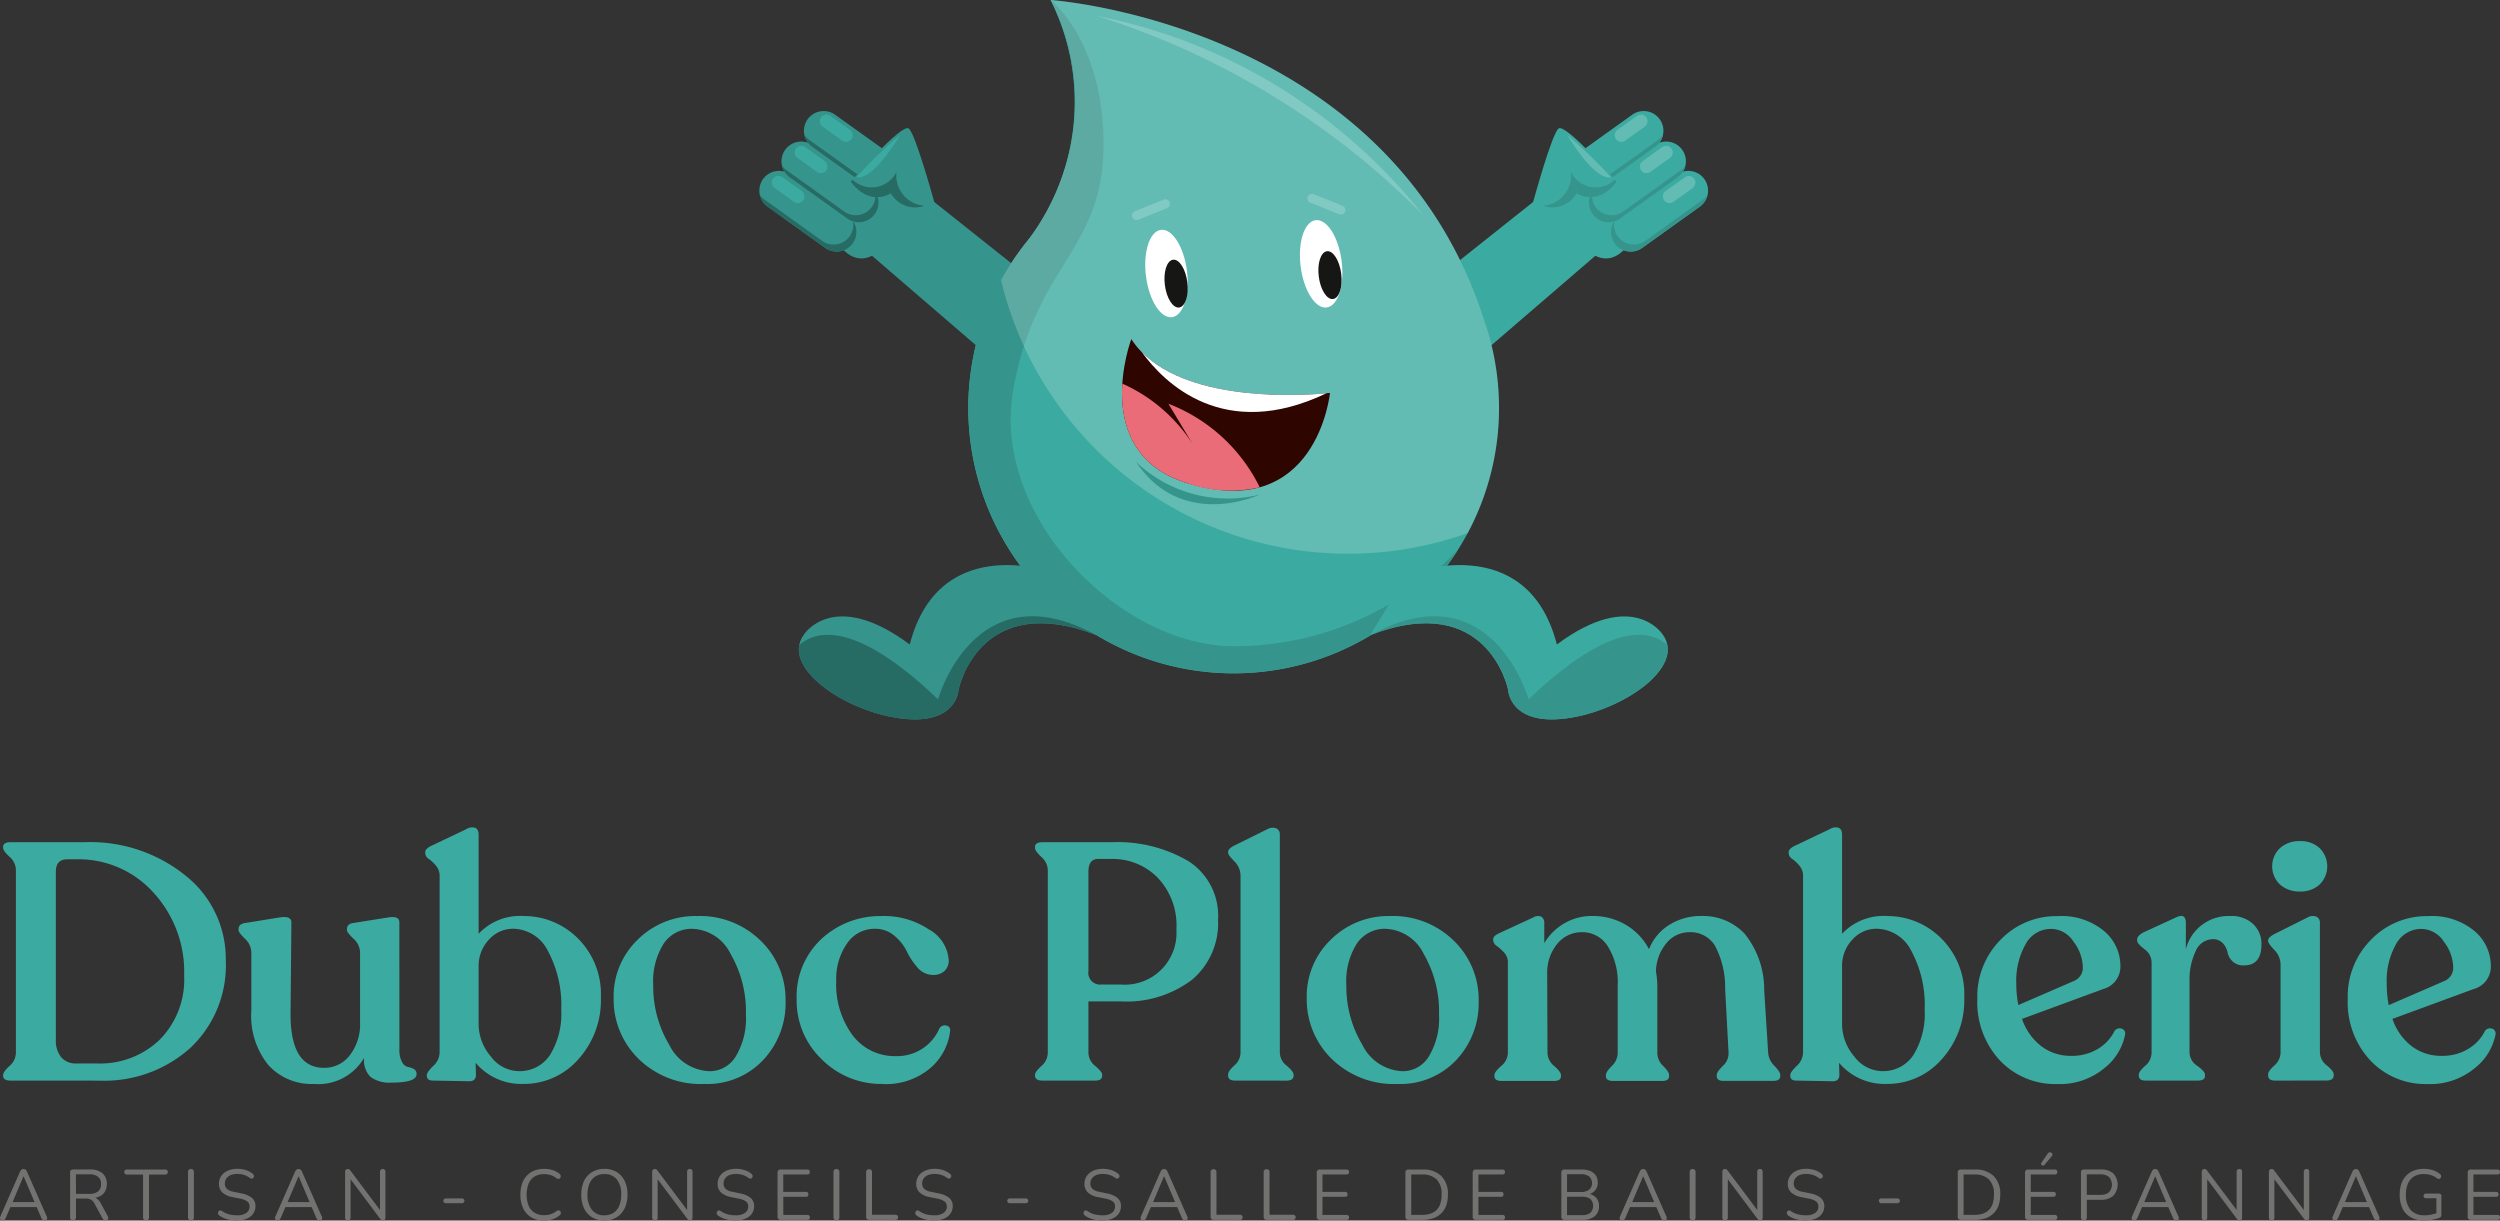 <svg id="Groupe_432" data-name="Groupe 432" xmlns="http://www.w3.org/2000/svg" xmlns:xlink="http://www.w3.org/1999/xlink" width="205.305" height="100.231" viewBox="0 0 205.305 100.231">
  <rect x="0" y="0" width="205.305" height="100.231" fill="#333333" stroke="none"/>
  <defs>
    <clipPath id="clip-path">
      <rect id="Rectangle_135" data-name="Rectangle 135" width="205.305" height="100.231" fill="none"/>
    </clipPath>
    <clipPath id="clip-path-3">
      <rect id="Rectangle_125" data-name="Rectangle 125" width="26.805" height="16.33" fill="none"/>
    </clipPath>
    <clipPath id="clip-path-4">
      <rect id="Rectangle_126" data-name="Rectangle 126" width="3.584" height="3.489" fill="none"/>
    </clipPath>
    <clipPath id="clip-path-5">
      <rect id="Rectangle_127" data-name="Rectangle 127" width="2.68" height="2.229" fill="none"/>
    </clipPath>
    <clipPath id="clip-path-8">
      <rect id="Rectangle_130" data-name="Rectangle 130" width="36.677" height="31.979" fill="none"/>
    </clipPath>
    <clipPath id="clip-path-9">
      <rect id="Rectangle_131" data-name="Rectangle 131" width="40.893" height="33.028" fill="none"/>
    </clipPath>
    <clipPath id="clip-path-10">
      <rect id="Rectangle_132" data-name="Rectangle 132" width="3.113" height="1.706" fill="none"/>
    </clipPath>
  </defs>
  <g id="Groupe_431" data-name="Groupe 431" clip-path="url(#clip-path)">
    <g id="Groupe_430" data-name="Groupe 430">
      <g id="Groupe_429" data-name="Groupe 429" clip-path="url(#clip-path)">
        <path id="Tracé_164" data-name="Tracé 164" d="M1.367,223.39q-.607,0-.607-.386v-.083q0-.248.524-.731a1.452,1.452,0,0,0,.524-1.089v-15a1.454,1.454,0,0,0-.524-1.089q-.524-.482-.524-.731V204.2q0-.386.607-.386H7.434a12.45,12.45,0,0,1,8.342,2.771,8.724,8.724,0,0,1,3.268,6.936,9.311,9.311,0,0,1-2.909,7.184,10.56,10.56,0,0,1-7.46,2.689Zm5.377-1.407H8.482a7.041,7.041,0,0,0,5.143-1.958,7.035,7.035,0,0,0,2-5.267,9.61,9.61,0,0,0-2.537-6.825A8.258,8.258,0,0,0,6.8,205.217H6.027q-.938,0-.938,1.02v13.788a2.146,2.146,0,0,0,.441,1.448,1.519,1.519,0,0,0,1.213.51" transform="translate(-0.502 -134.65)" fill="#3baba1"/>
        <path id="Tracé_165" data-name="Tracé 165" d="M70.939,232.771a2.084,2.084,0,0,0,.221,1.076.747.747,0,0,0,.483.4,1.43,1.43,0,0,1,.483.165.45.45,0,0,1,.221.428q0,.689-2.068.689a2.6,2.6,0,0,1-1.71-.469,1.9,1.9,0,0,1-.524-1.572,4.357,4.357,0,0,1-4.137,2.151,4.792,4.792,0,0,1-3.723-1.544,6.414,6.414,0,0,1-1.406-4.468v-4.77a1.566,1.566,0,0,0-.524-1.145q-.524-.51-.524-.7v-.083q0-.413.5-.5l2.9-.468q.938-.138.938.413L62,229.931q0,4.385,2.758,4.385a2.612,2.612,0,0,0,2.11-1.034,4.128,4.128,0,0,0,.841-2.689v-5.736a1.548,1.548,0,0,0-.538-1.145q-.538-.51-.538-.7v-.083q0-.413.469-.5l2.951-.468q.883-.138.883.413Z" transform="translate(-38.14 -146.623)" fill="#3baba1"/>
        <path id="Tracé_166" data-name="Tracé 166" d="M110.939,207.508a6.25,6.25,0,0,1,4.509,1.834,6.442,6.442,0,0,1,1.889,4.84,7.221,7.221,0,0,1-1.862,5.1,5.916,5.916,0,0,1-4.509,2.013,4.906,4.906,0,0,1-3.916-1.737l.027.993q0,.524-.552.524l-2.978-.055q-.5,0-.5-.386v-.083q0-.22.524-.731a1.537,1.537,0,0,0,.524-1.117V204.226a1.265,1.265,0,0,0-.29-.841,3.406,3.406,0,0,0-.593-.565.6.6,0,0,1-.3-.469v-.083q0-.3.552-.551l2.84-1.352a.845.845,0,0,1,.717-.1c.184.082.276.271.276.565v8.135a4.664,4.664,0,0,1,3.64-1.462m-.358,12.741a2.969,2.969,0,0,0,2.579-1.324,6.444,6.444,0,0,0,.924-3.723,9.355,9.355,0,0,0-1.089-4.812,3.246,3.246,0,0,0-2.854-1.834,2.65,2.65,0,0,0-2,.9,3.117,3.117,0,0,0-.841,2.22v4.66a4.112,4.112,0,0,0,1.006,2.716,2.933,2.933,0,0,0,2.275,1.2" transform="translate(-67.992 -132.281)" fill="#3baba1"/>
        <path id="Tracé_167" data-name="Tracé 167" d="M155.979,235.478a7.288,7.288,0,0,1-5.433-2.068,6.814,6.814,0,0,1-2.041-4.964,6.455,6.455,0,0,1,1.985-4.826,6.7,6.7,0,0,1,4.854-1.93,7.12,7.12,0,0,1,5.24,2.027,6.712,6.712,0,0,1,2.041,4.95,6.8,6.8,0,0,1-1.848,4.854,6.3,6.3,0,0,1-4.8,1.958m.414-1.048a2.5,2.5,0,0,0,2.151-1.227,6.039,6.039,0,0,0,.827-3.406,9.448,9.448,0,0,0-1.255-4.992,3.642,3.642,0,0,0-3.13-2.068,2.76,2.76,0,0,0-2.358,1.2,5.792,5.792,0,0,0-.869,3.433,9.285,9.285,0,0,0,1.31,4.881,3.834,3.834,0,0,0,3.323,2.179" transform="translate(-98.112 -146.462)" fill="#3baba1"/>
        <path id="Tracé_168" data-name="Tracé 168" d="M199.883,235.476a6.893,6.893,0,0,1-5.033-2.027,6.657,6.657,0,0,1-2.054-4.922,6.429,6.429,0,0,1,2.013-4.936,7.078,7.078,0,0,1,4.936-1.9,6.618,6.618,0,0,1,3.9,1.089,3.133,3.133,0,0,1,1.641,2.551,1.177,1.177,0,0,1-.345.868,1.366,1.366,0,0,1-1.062.317,1.637,1.637,0,0,1-1.186-.634,5.845,5.845,0,0,1-.855-1.3,3.916,3.916,0,0,0-1.006-1.268,2.4,2.4,0,0,0-1.613-.579,2.711,2.711,0,0,0-2.289,1.213,5.023,5.023,0,0,0-.882,3.034,7.026,7.026,0,0,0,1.351,4.509,4.326,4.326,0,0,0,3.557,1.7,3.772,3.772,0,0,0,3.558-2.261.511.511,0,0,1,.579-.248q.358.083.3.5a4.722,4.722,0,0,1-1.669,3.034,5.626,5.626,0,0,1-3.847,1.268" transform="translate(-127.373 -146.461)" fill="#3baba1"/>
        <path id="Tracé_169" data-name="Tracé 169" d="M251.1,223.39q-.608,0-.607-.414v-.083q0-.22.524-.7a1.453,1.453,0,0,0,.524-1.089v-15a1.471,1.471,0,0,0-.524-1.076q-.524-.5-.524-.717v-.11q0-.386.607-.386h5.708a11.465,11.465,0,0,1,6.287,1.558,5.315,5.315,0,0,1,2.427,4.812,6.059,6.059,0,0,1-2.137,4.923,8.89,8.89,0,0,1-5.861,1.778h-2.647v4.22a1.411,1.411,0,0,0,.566,1.089q.564.483.565.7v.083q0,.414-.579.414Zm4.853-7.887h1.572a4.251,4.251,0,0,0,4.578-4.523,5.693,5.693,0,0,0-1.558-4.274,5.169,5.169,0,0,0-3.736-1.517h-1.131q-.8,0-.8,1.048V214.4a.963.963,0,0,0,1.075,1.1" transform="translate(-165.494 -134.65)" fill="#3baba1"/>
        <path id="Tracé_170" data-name="Tracé 170" d="M297.8,221.086q-.579,0-.579-.414v-.083q0-.275.51-.745a1.4,1.4,0,0,0,.51-1.048V204.264a1.658,1.658,0,0,0-.51-1.186q-.511-.524-.51-.69v-.083q0-.248.469-.5l2.785-1.379a.831.831,0,0,1,.731-.041.517.517,0,0,1,.262.483V218.8a1.388,1.388,0,0,0,.565,1.062q.564.483.565.731v.083q0,.414-.607.414Z" transform="translate(-196.366 -132.346)" fill="#3baba1"/>
        <path id="Tracé_171" data-name="Tracé 171" d="M323.715,235.478a7.288,7.288,0,0,1-5.433-2.068,6.814,6.814,0,0,1-2.041-4.964,6.455,6.455,0,0,1,1.985-4.826,6.7,6.7,0,0,1,4.854-1.93,7.12,7.12,0,0,1,5.24,2.027,6.712,6.712,0,0,1,2.04,4.95,6.8,6.8,0,0,1-1.847,4.854,6.3,6.3,0,0,1-4.8,1.958m.414-1.048a2.5,2.5,0,0,0,2.151-1.227,6.039,6.039,0,0,0,.827-3.406,9.448,9.448,0,0,0-1.255-4.992,3.642,3.642,0,0,0-3.13-2.068,2.76,2.76,0,0,0-2.358,1.2,5.792,5.792,0,0,0-.869,3.433,9.285,9.285,0,0,0,1.31,4.881,3.834,3.834,0,0,0,3.323,2.179" transform="translate(-208.929 -146.462)" fill="#3baba1"/>
        <path id="Tracé_172" data-name="Tracé 172" d="M383.93,232.885a1.663,1.663,0,0,0,.51,1.1q.482.5.483.745v.111q0,.386-.579.386h-4.054q-.579,0-.579-.386v-.111q0-.248.5-.731a1.391,1.391,0,0,0,.469-1.089L380.4,227.7a7.307,7.307,0,0,0-.841-3.585,2.353,2.353,0,0,0-2.082-1.1,2.428,2.428,0,0,0-1.917.924,3.708,3.708,0,0,0-.841,2.33,6.877,6.877,0,0,1,.111,1.324v5.322a1.5,1.5,0,0,0,.483,1.089q.482.483.482.731v.111q0,.386-.579.386h-4q-.607,0-.606-.386v-.111q0-.248.483-.731a1.5,1.5,0,0,0,.483-1.089V227.4a5.548,5.548,0,0,0-.814-3.227,2.453,2.453,0,0,0-2.082-1.158,2.579,2.579,0,0,0-2.041.924,3.7,3.7,0,0,0-.855,2.358l.027,6.619a1.422,1.422,0,0,0,.552,1.089q.551.483.551.731v.111q0,.386-.579.386h-4.274q-.607,0-.607-.386v-.111q0-.248.551-.731a1.425,1.425,0,0,0,.552-1.089v-7.391a1.178,1.178,0,0,0-.3-.827,4.17,4.17,0,0,0-.607-.552.6.6,0,0,1-.3-.469v-.082q0-.275.5-.5l2.813-1.3a.689.689,0,0,1,.662-.041.607.607,0,0,1,.22.538v1.627a4.562,4.562,0,0,1,1.641-1.627,4.467,4.467,0,0,1,2.3-.607,5.341,5.341,0,0,1,2.744.717,5,5,0,0,1,1.917,2.013,4.12,4.12,0,0,1,1.682-2.013,4.877,4.877,0,0,1,2.62-.717,4.706,4.706,0,0,1,3.544,1.448,7.3,7.3,0,0,1,1.613,4.647Z" transform="translate(-238.727 -146.462)" fill="#3baba1"/>
        <path id="Tracé_173" data-name="Tracé 173" d="M440.885,207.508a6.25,6.25,0,0,1,4.509,1.834,6.441,6.441,0,0,1,1.889,4.84,7.221,7.221,0,0,1-1.861,5.1,5.916,5.916,0,0,1-4.509,2.013A4.906,4.906,0,0,1,437,219.559l.028.993q0,.524-.552.524l-2.978-.055q-.5,0-.5-.386v-.083q0-.22.524-.731a1.537,1.537,0,0,0,.524-1.117V204.226a1.265,1.265,0,0,0-.289-.841,3.406,3.406,0,0,0-.593-.565.6.6,0,0,1-.3-.469v-.083q0-.3.552-.551l2.84-1.352a.845.845,0,0,1,.717-.1c.184.082.276.271.276.565v8.135a4.664,4.664,0,0,1,3.64-1.462m-.359,12.741a2.969,2.969,0,0,0,2.579-1.324,6.444,6.444,0,0,0,.924-3.723,9.351,9.351,0,0,0-1.089-4.812,3.245,3.245,0,0,0-2.854-1.834,2.651,2.651,0,0,0-2,.9,3.117,3.117,0,0,0-.841,2.22v4.66a4.111,4.111,0,0,0,1.007,2.716,2.933,2.933,0,0,0,2.275,1.2" transform="translate(-285.975 -132.281)" fill="#3baba1"/>
        <path id="Tracé_174" data-name="Tracé 174" d="M489.785,231.148a.505.505,0,0,1,.565-.221.413.413,0,0,1,.317.5,4.636,4.636,0,0,1-1.71,2.758,5.71,5.71,0,0,1-3.889,1.3,6.223,6.223,0,0,1-4.674-1.93,7,7,0,0,1-1.861-5.074,6.606,6.606,0,0,1,1.917-4.854,6.338,6.338,0,0,1,4.674-1.93,5.453,5.453,0,0,1,3.82,1.227,3.741,3.741,0,0,1,1.337,2.827,1.9,1.9,0,0,1-1.406,1.931l-6.674,2.454a4.782,4.782,0,0,0,1.572,2.234,3.969,3.969,0,0,0,2.482.8,4.065,4.065,0,0,0,2.165-.565,3.552,3.552,0,0,0,1.365-1.448m-5.212-8.411a2.345,2.345,0,0,0-2.069,1.241,6.092,6.092,0,0,0-.772,3.254A9,9,0,0,0,481.9,229l4.578-1.985a1.174,1.174,0,0,0,.717-1.158,3.555,3.555,0,0,0-.758-2.055,2.234,2.234,0,0,0-1.861-1.062" transform="translate(-316.15 -146.462)" fill="#3baba1"/>
        <path id="Tracé_175" data-name="Tracé 175" d="M524.883,221.67a2.545,2.545,0,0,1,1.861.662,2.222,2.222,0,0,1,.676,1.655q0,1.737-1.434,1.737a1.269,1.269,0,0,1-.938-.331,1.443,1.443,0,0,1-.413-.745,1.534,1.534,0,0,0-.386-.744,1.069,1.069,0,0,0-.828-.331,1.537,1.537,0,0,0-1.406.993,5.389,5.389,0,0,0-.5,2.427v5.9a1.333,1.333,0,0,0,.634,1.075q.634.469.634.717v.111q0,.386-.579.386h-4.274q-.579,0-.58-.386v-.111q0-.248.524-.717a1.409,1.409,0,0,0,.524-1.075v-7.418a1.341,1.341,0,0,0-.593-1.089q-.593-.456-.593-.7V223.6q0-.3.5-.579l2.7-1.241q.8-.386.8.469V224.4a3.613,3.613,0,0,1,3.668-2.73" transform="translate(-341.706 -146.443)" fill="#3baba1"/>
        <path id="Tracé_176" data-name="Tracé 176" d="M549.489,223.23q-.579,0-.579-.414v-.11q0-.248.51-.717a1.425,1.425,0,0,0,.51-1.075v-7.225a1.722,1.722,0,0,0-.51-1.186q-.511-.551-.51-.717V211.7q0-.22.5-.5l2.758-1.379a.83.83,0,0,1,.731-.041.542.542,0,0,1,.262.51v10.617a1.374,1.374,0,0,0,.565,1.075q.565.469.565.717v.11q0,.414-.607.414ZM551.53,207.7a2.358,2.358,0,0,1-1.655-.579,2.065,2.065,0,0,1,0-2.978,2.357,2.357,0,0,1,1.655-.579,2.269,2.269,0,0,1,1.613.579,2.1,2.1,0,0,1,0,2.978,2.269,2.269,0,0,1-1.613.579" transform="translate(-362.645 -134.489)" fill="#3baba1"/>
        <path id="Tracé_177" data-name="Tracé 177" d="M579.423,231.148a.505.505,0,0,1,.565-.221.413.413,0,0,1,.317.5,4.637,4.637,0,0,1-1.71,2.758,5.71,5.71,0,0,1-3.888,1.3,6.223,6.223,0,0,1-4.674-1.93,7,7,0,0,1-1.861-5.074,6.606,6.606,0,0,1,1.917-4.854,6.338,6.338,0,0,1,4.674-1.93,5.453,5.453,0,0,1,3.82,1.227,3.741,3.741,0,0,1,1.337,2.827,1.9,1.9,0,0,1-1.406,1.931l-6.674,2.454a4.782,4.782,0,0,0,1.572,2.234,3.97,3.97,0,0,0,2.482.8,4.064,4.064,0,0,0,2.165-.565,3.552,3.552,0,0,0,1.365-1.448m-5.212-8.411a2.345,2.345,0,0,0-2.068,1.241,6.091,6.091,0,0,0-.772,3.254,9,9,0,0,0,.165,1.765l4.578-1.985a1.174,1.174,0,0,0,.717-1.158,3.555,3.555,0,0,0-.758-2.055,2.233,2.233,0,0,0-1.861-1.062" transform="translate(-375.37 -146.462)" fill="#3baba1"/>
        <path id="Tracé_178" data-name="Tracé 178" d="M.216,287.127a.235.235,0,0,1-.15-.044A.168.168,0,0,1,0,286.965a.323.323,0,0,1,.032-.167l1.613-3.673a.388.388,0,0,1,.126-.167.287.287,0,0,1,.323,0,.356.356,0,0,1,.12.167L3.836,286.8a.308.308,0,0,1,.038.17.166.166,0,0,1-.062.117.234.234,0,0,1-.147.041.25.25,0,0,1-.17-.056.4.4,0,0,1-.106-.161l-.434-1,.235.123H.668l.241-.123-.429,1a.517.517,0,0,1-.111.164.218.218,0,0,1-.152.053m1.713-3.614-.945,2.223-.14-.111h2.17l-.129.111-.944-2.223Z" transform="translate(0 -186.908)" fill="#727271"/>
        <path id="Tracé_179" data-name="Tracé 179" d="M17.2,287.206a.229.229,0,0,1-.179-.068.263.263,0,0,1-.062-.185v-3.678a.245.245,0,0,1,.064-.185.252.252,0,0,1,.182-.062h1.391a1.51,1.51,0,0,1,1.021.311,1.109,1.109,0,0,1,.358.886,1.2,1.2,0,0,1-.161.631,1.013,1.013,0,0,1-.472.4,1.824,1.824,0,0,1-.745.138l.059-.076h.117a.687.687,0,0,1,.4.117,1.07,1.07,0,0,1,.311.376l.563,1.05a.3.3,0,0,1,.044.161.179.179,0,0,1-.056.129.212.212,0,0,1-.153.05.27.27,0,0,1-.164-.047.388.388,0,0,1-.112-.135l-.639-1.185a.747.747,0,0,0-.311-.337,1.074,1.074,0,0,0-.464-.085h-.751v1.537a.272.272,0,0,1-.059.185.228.228,0,0,1-.182.068m.241-2.17h1.085a1.123,1.123,0,0,0,.728-.2.74.74,0,0,0,.246-.607.726.726,0,0,0-.246-.6,1.126,1.126,0,0,0-.728-.2H17.436Z" transform="translate(-11.202 -186.987)" fill="#727271"/>
        <path id="Tracé_180" data-name="Tracé 180" d="M31.86,287.206a.232.232,0,0,1-.176-.068.255.255,0,0,1-.064-.185v-3.508H30.3a.223.223,0,0,1-.164-.059.206.206,0,0,1-.058-.152.2.2,0,0,1,.058-.152.237.237,0,0,1,.164-.053h3.127a.237.237,0,0,1,.164.053.2.2,0,0,1,.059.152.2.2,0,0,1-.059.155.23.23,0,0,1-.164.056h-1.32v3.508a.262.262,0,0,1-.062.185.236.236,0,0,1-.185.068" transform="translate(-19.871 -186.987)" fill="#727271"/>
        <path id="Tracé_181" data-name="Tracé 181" d="M45.738,287.127a.229.229,0,0,1-.179-.068.263.263,0,0,1-.062-.185v-3.714a.261.261,0,0,1,.062-.188.28.28,0,0,1,.358,0,.261.261,0,0,1,.062.188v3.714a.272.272,0,0,1-.059.185.228.228,0,0,1-.182.068" transform="translate(-30.058 -186.908)" fill="#727271"/>
        <path id="Tracé_182" data-name="Tracé 182" d="M54.32,287.115a3.084,3.084,0,0,1-.54-.047,2.58,2.58,0,0,1-.49-.135,1.753,1.753,0,0,1-.408-.223.275.275,0,0,1-.1-.12.231.231,0,0,1-.012-.135.235.235,0,0,1,.059-.114.165.165,0,0,1,.109-.053.237.237,0,0,1,.141.041,1.824,1.824,0,0,0,.563.272,2.453,2.453,0,0,0,.675.085,1.277,1.277,0,0,0,.783-.2.624.624,0,0,0,.256-.519.5.5,0,0,0-.185-.414,1.475,1.475,0,0,0-.619-.238l-.61-.123a1.647,1.647,0,0,1-.825-.384.954.954,0,0,1-.273-.713,1.122,1.122,0,0,1,.111-.5,1.151,1.151,0,0,1,.311-.387,1.459,1.459,0,0,1,.476-.249,2,2,0,0,1,.61-.088,2.245,2.245,0,0,1,.689.1,1.808,1.808,0,0,1,.578.308.278.278,0,0,1,.088.12.207.207,0,0,1,.005.129.213.213,0,0,1-.061.1.181.181,0,0,1-.111.047.242.242,0,0,1-.149-.047,1.622,1.622,0,0,0-.487-.256,1.864,1.864,0,0,0-.558-.079,1.387,1.387,0,0,0-.536.094.793.793,0,0,0-.352.273.7.7,0,0,0-.126.413.586.586,0,0,0,.172.446,1.13,1.13,0,0,0,.566.241l.61.129a1.912,1.912,0,0,1,.877.372.855.855,0,0,1,.285.678,1.073,1.073,0,0,1-.106.475,1.058,1.058,0,0,1-.3.373,1.432,1.432,0,0,1-.481.237,2.257,2.257,0,0,1-.634.082" transform="translate(-34.863 -186.885)" fill="#727271"/>
        <path id="Tracé_183" data-name="Tracé 183" d="M66.774,287.127a.235.235,0,0,1-.15-.044.168.168,0,0,1-.064-.117.323.323,0,0,1,.032-.167l1.613-3.673a.388.388,0,0,1,.126-.167.287.287,0,0,1,.323,0,.356.356,0,0,1,.12.167l1.619,3.673a.308.308,0,0,1,.038.17.166.166,0,0,1-.062.117.234.234,0,0,1-.147.041.25.25,0,0,1-.17-.056.4.4,0,0,1-.106-.161l-.434-1,.235.123H67.226l.241-.123-.429,1a.517.517,0,0,1-.111.164.218.218,0,0,1-.152.053m1.713-3.614-.945,2.223-.14-.111h2.17l-.129.111-.944-2.223Z" transform="translate(-43.973 -186.908)" fill="#727271"/>
        <path id="Tracé_184" data-name="Tracé 184" d="M83.742,287.127a.224.224,0,0,1-.17-.062.249.249,0,0,1-.059-.179v-3.731a.259.259,0,0,1,.059-.182.2.2,0,0,1,.152-.065.236.236,0,0,1,.138.032.518.518,0,0,1,.1.114l2.558,3.408h-.14v-3.32a.241.241,0,0,1,.059-.173.223.223,0,0,1,.17-.061.206.206,0,0,1,.161.061.249.249,0,0,1,.056.173v3.749a.27.27,0,0,1-.05.173.175.175,0,0,1-.144.062.248.248,0,0,1-.141-.035.487.487,0,0,1-.111-.112l-2.552-3.408h.135v3.315a.25.25,0,0,1-.059.179.216.216,0,0,1-.164.062" transform="translate(-55.174 -186.908)" fill="#727271"/>
        <path id="Tracé_185" data-name="Tracé 185" d="M107.506,290.424a.206.206,0,0,1-.147-.056.183.183,0,0,1-.058-.138.19.19,0,0,1,.058-.144.2.2,0,0,1,.147-.056h1.32a.2.2,0,0,1,.141.056.192.192,0,0,1,.059.144.184.184,0,0,1-.059.138.2.2,0,0,1-.141.056Z" transform="translate(-70.89 -191.613)" fill="#727271"/>
        <path id="Tracé_186" data-name="Tracé 186" d="M127.88,287.115a2,2,0,0,1-1.044-.258,1.7,1.7,0,0,1-.666-.733,2.561,2.561,0,0,1-.231-1.132,2.739,2.739,0,0,1,.132-.883,1.836,1.836,0,0,1,.381-.663,1.674,1.674,0,0,1,.613-.423,2.124,2.124,0,0,1,.815-.15,2.315,2.315,0,0,1,.692.1,1.657,1.657,0,0,1,.569.3.3.3,0,0,1,.1.132.222.222,0,0,1,.006.141.238.238,0,0,1-.071.111.175.175,0,0,1-.12.044.3.3,0,0,1-.158-.059,1.448,1.448,0,0,0-.463-.252,1.759,1.759,0,0,0-.546-.082,1.484,1.484,0,0,0-.786.2,1.22,1.22,0,0,0-.487.572,2.608,2.608,0,0,0,0,1.822,1.22,1.22,0,0,0,.487.575,1.485,1.485,0,0,0,.786.2,1.736,1.736,0,0,0,.546-.085,1.56,1.56,0,0,0,.475-.255.273.273,0,0,1,.158-.056.185.185,0,0,1,.117.044.232.232,0,0,1,.068.241.236.236,0,0,1-.091.123,1.68,1.68,0,0,1-.578.32,2.261,2.261,0,0,1-.707.108" transform="translate(-83.203 -186.885)" fill="#727271"/>
        <path id="Tracé_187" data-name="Tracé 187" d="M142.557,287.115a1.874,1.874,0,0,1-1-.261,1.732,1.732,0,0,1-.657-.736,2.546,2.546,0,0,1-.231-1.126,2.752,2.752,0,0,1,.132-.883,1.875,1.875,0,0,1,.379-.663,1.678,1.678,0,0,1,.6-.422,1.968,1.968,0,0,1,.783-.15,1.916,1.916,0,0,1,1.012.258,1.717,1.717,0,0,1,.657.731,2.527,2.527,0,0,1,.232,1.123,2.728,2.728,0,0,1-.135.886,1.933,1.933,0,0,1-.381.668,1.672,1.672,0,0,1-.6.426,1.984,1.984,0,0,1-.789.15m0-.428a1.358,1.358,0,0,0,.754-.2,1.262,1.262,0,0,0,.472-.581,2.305,2.305,0,0,0,.165-.915,1.924,1.924,0,0,0-.361-1.247,1.252,1.252,0,0,0-1.03-.443,1.338,1.338,0,0,0-.742.2,1.269,1.269,0,0,0-.472.578,2.29,2.29,0,0,0-.164.912,1.928,1.928,0,0,0,.363,1.247,1.233,1.233,0,0,0,1.015.449" transform="translate(-92.934 -186.885)" fill="#727271"/>
        <path id="Tracé_188" data-name="Tracé 188" d="M158.063,287.127a.224.224,0,0,1-.17-.062.249.249,0,0,1-.059-.179v-3.731a.259.259,0,0,1,.059-.182.2.2,0,0,1,.152-.065.236.236,0,0,1,.138.032.519.519,0,0,1,.1.114l2.558,3.408h-.14v-3.32a.241.241,0,0,1,.059-.173.223.223,0,0,1,.17-.061.206.206,0,0,1,.161.061.249.249,0,0,1,.056.173v3.749a.27.27,0,0,1-.05.173.175.175,0,0,1-.144.062.248.248,0,0,1-.141-.035.485.485,0,0,1-.111-.112l-2.552-3.408h.135v3.315a.25.25,0,0,1-.059.179.216.216,0,0,1-.164.062" transform="translate(-104.275 -186.908)" fill="#727271"/>
        <path id="Tracé_189" data-name="Tracé 189" d="M175.006,287.115a3.083,3.083,0,0,1-.54-.047,2.586,2.586,0,0,1-.49-.135,1.76,1.76,0,0,1-.408-.223.279.279,0,0,1-.1-.12.231.231,0,0,1-.012-.135.238.238,0,0,1,.059-.114.165.165,0,0,1,.109-.053.236.236,0,0,1,.141.041,1.827,1.827,0,0,0,.563.272,2.455,2.455,0,0,0,.675.085,1.277,1.277,0,0,0,.783-.2.624.624,0,0,0,.255-.519.5.5,0,0,0-.185-.414,1.477,1.477,0,0,0-.619-.238l-.61-.123a1.647,1.647,0,0,1-.825-.384.953.953,0,0,1-.273-.713,1.117,1.117,0,0,1,.111-.5,1.143,1.143,0,0,1,.311-.387,1.454,1.454,0,0,1,.475-.249,2,2,0,0,1,.61-.088,2.248,2.248,0,0,1,.689.1,1.81,1.81,0,0,1,.578.308.275.275,0,0,1,.088.12.21.21,0,0,1,.006.129.218.218,0,0,1-.061.1.182.182,0,0,1-.112.047.242.242,0,0,1-.149-.047,1.615,1.615,0,0,0-.487-.256,1.863,1.863,0,0,0-.558-.079,1.39,1.39,0,0,0-.537.094.79.79,0,0,0-.352.273.7.7,0,0,0-.126.413.586.586,0,0,0,.173.446,1.129,1.129,0,0,0,.566.241l.61.129a1.916,1.916,0,0,1,.877.372.856.856,0,0,1,.285.678,1.073,1.073,0,0,1-.106.475,1.059,1.059,0,0,1-.305.373,1.429,1.429,0,0,1-.481.237,2.256,2.256,0,0,1-.634.082" transform="translate(-114.595 -186.885)" fill="#727271"/>
        <path id="Tracé_190" data-name="Tracé 190" d="M188.438,287.166a.236.236,0,0,1-.264-.264v-3.608a.236.236,0,0,1,.264-.264h2.182a.205.205,0,0,1,.152.053.2.2,0,0,1,.053.146.185.185,0,0,1-.205.206h-1.977v1.431H190.5a.214.214,0,0,1,.153.05.2.2,0,0,1,.053.15.184.184,0,0,1-.205.205h-1.854v1.49h1.977a.205.205,0,0,1,.152.053.2.2,0,0,1,.053.147.185.185,0,0,1-.205.205Z" transform="translate(-124.32 -186.988)" fill="#727271"/>
        <path id="Tracé_191" data-name="Tracé 191" d="M201.951,287.127a.229.229,0,0,1-.179-.068.263.263,0,0,1-.062-.185v-3.714a.262.262,0,0,1,.062-.188.28.28,0,0,1,.358,0,.262.262,0,0,1,.062.188v3.714a.272.272,0,0,1-.059.185.228.228,0,0,1-.182.068" transform="translate(-133.262 -186.908)" fill="#727271"/>
        <path id="Tracé_192" data-name="Tracé 192" d="M209.857,287.109a.24.24,0,0,1-.182-.068.256.256,0,0,1-.064-.185V283.2a.262.262,0,0,1,.061-.188.28.28,0,0,1,.358,0,.262.262,0,0,1,.062.188v3.49h1.924a.228.228,0,0,1,.164.056.235.235,0,0,1,0,.311.228.228,0,0,1-.164.056Z" transform="translate(-138.482 -186.931)" fill="#727271"/>
        <path id="Tracé_193" data-name="Tracé 193" d="M223.066,287.115a3.083,3.083,0,0,1-.54-.047,2.587,2.587,0,0,1-.49-.135,1.759,1.759,0,0,1-.408-.223.279.279,0,0,1-.1-.12.23.23,0,0,1-.012-.135.238.238,0,0,1,.059-.114.165.165,0,0,1,.109-.053.236.236,0,0,1,.141.041,1.827,1.827,0,0,0,.563.272,2.455,2.455,0,0,0,.675.085,1.277,1.277,0,0,0,.783-.2.624.624,0,0,0,.255-.519.5.5,0,0,0-.185-.414,1.477,1.477,0,0,0-.619-.238l-.61-.123a1.647,1.647,0,0,1-.825-.384.953.953,0,0,1-.272-.713,1.117,1.117,0,0,1,.111-.5,1.143,1.143,0,0,1,.311-.387,1.453,1.453,0,0,1,.475-.249,2,2,0,0,1,.61-.088,2.248,2.248,0,0,1,.689.1,1.81,1.81,0,0,1,.578.308.275.275,0,0,1,.088.12.21.21,0,0,1,.006.129.219.219,0,0,1-.061.1.182.182,0,0,1-.112.047.242.242,0,0,1-.149-.047,1.614,1.614,0,0,0-.487-.256,1.863,1.863,0,0,0-.558-.079,1.39,1.39,0,0,0-.537.094.79.79,0,0,0-.352.273.7.7,0,0,0-.126.413.586.586,0,0,0,.173.446,1.129,1.129,0,0,0,.566.241l.61.129a1.916,1.916,0,0,1,.877.372.856.856,0,0,1,.285.678,1.073,1.073,0,0,1-.106.475,1.059,1.059,0,0,1-.305.373,1.429,1.429,0,0,1-.481.237,2.256,2.256,0,0,1-.634.082" transform="translate(-146.347 -186.885)" fill="#727271"/>
        <path id="Tracé_194" data-name="Tracé 194" d="M243.977,290.424a.206.206,0,0,1-.147-.056.183.183,0,0,1-.058-.138.19.19,0,0,1,.058-.144.2.2,0,0,1,.147-.056h1.32a.2.2,0,0,1,.141.056.192.192,0,0,1,.059.144.184.184,0,0,1-.059.138.2.2,0,0,1-.141.056Z" transform="translate(-161.051 -191.613)" fill="#727271"/>
        <path id="Tracé_195" data-name="Tracé 195" d="M263.779,287.115a3.083,3.083,0,0,1-.54-.047,2.588,2.588,0,0,1-.49-.135,1.76,1.76,0,0,1-.408-.223.279.279,0,0,1-.1-.12.23.23,0,0,1-.012-.135.237.237,0,0,1,.059-.114.165.165,0,0,1,.109-.053.236.236,0,0,1,.141.041,1.828,1.828,0,0,0,.563.272,2.455,2.455,0,0,0,.675.085,1.277,1.277,0,0,0,.783-.2.624.624,0,0,0,.255-.519.5.5,0,0,0-.185-.414,1.477,1.477,0,0,0-.619-.238l-.61-.123a1.646,1.646,0,0,1-.825-.384.953.953,0,0,1-.273-.713,1.117,1.117,0,0,1,.111-.5,1.143,1.143,0,0,1,.311-.387,1.454,1.454,0,0,1,.475-.249,2,2,0,0,1,.61-.088,2.249,2.249,0,0,1,.689.1,1.811,1.811,0,0,1,.578.308.275.275,0,0,1,.088.12.21.21,0,0,1,.006.129.219.219,0,0,1-.061.1.182.182,0,0,1-.112.047.243.243,0,0,1-.149-.047,1.613,1.613,0,0,0-.487-.256,1.862,1.862,0,0,0-.557-.079,1.39,1.39,0,0,0-.537.094.79.79,0,0,0-.352.273.7.7,0,0,0-.126.413.586.586,0,0,0,.173.446,1.128,1.128,0,0,0,.566.241l.61.129a1.916,1.916,0,0,1,.877.372.856.856,0,0,1,.285.678,1.073,1.073,0,0,1-.106.475,1.058,1.058,0,0,1-.305.373,1.428,1.428,0,0,1-.481.237,2.256,2.256,0,0,1-.634.082" transform="translate(-173.244 -186.885)" fill="#727271"/>
        <path id="Tracé_196" data-name="Tracé 196" d="M276.233,287.127a.235.235,0,0,1-.15-.044.168.168,0,0,1-.064-.117.323.323,0,0,1,.032-.167l1.613-3.673a.388.388,0,0,1,.126-.167.287.287,0,0,1,.323,0,.356.356,0,0,1,.12.167l1.619,3.673a.308.308,0,0,1,.038.17.166.166,0,0,1-.062.117.235.235,0,0,1-.147.041.25.25,0,0,1-.17-.056.4.4,0,0,1-.106-.161l-.434-1,.235.123h-2.523l.241-.123-.429,1a.516.516,0,0,1-.111.164.218.218,0,0,1-.152.053m1.713-3.614L277,285.736l-.141-.111h2.17l-.129.111-.944-2.223Z" transform="translate(-182.355 -186.908)" fill="#727271"/>
        <path id="Tracé_197" data-name="Tracé 197" d="M293.218,287.109a.24.24,0,0,1-.182-.068.256.256,0,0,1-.064-.185V283.2a.26.26,0,0,1,.062-.188.28.28,0,0,1,.358,0,.262.262,0,0,1,.062.188v3.49h1.924a.229.229,0,0,1,.164.056.235.235,0,0,1,0,.311.229.229,0,0,1-.164.056Z" transform="translate(-193.556 -186.931)" fill="#727271"/>
        <path id="Tracé_198" data-name="Tracé 198" d="M306.064,287.109a.239.239,0,0,1-.182-.068.256.256,0,0,1-.065-.185V283.2a.262.262,0,0,1,.062-.188.281.281,0,0,1,.358,0,.262.262,0,0,1,.061.188v3.49h1.924a.231.231,0,0,1,.165.056.235.235,0,0,1,0,.311.231.231,0,0,1-.165.056Z" transform="translate(-202.042 -186.931)" fill="#727271"/>
        <path id="Tracé_199" data-name="Tracé 199" d="M318.927,287.166a.237.237,0,0,1-.264-.264v-3.608a.237.237,0,0,1,.264-.264h2.182a.207.207,0,0,1,.153.053.2.2,0,0,1,.053.146.184.184,0,0,1-.205.206h-1.977v1.431h1.854a.214.214,0,0,1,.153.05.2.2,0,0,1,.053.15.184.184,0,0,1-.205.205h-1.854v1.49h1.977a.207.207,0,0,1,.153.053.2.2,0,0,1,.053.147.184.184,0,0,1-.205.205Z" transform="translate(-210.529 -186.988)" fill="#727271"/>
        <path id="Tracé_200" data-name="Tracé 200" d="M340.381,287.165a.237.237,0,0,1-.264-.264v-3.608a.237.237,0,0,1,.264-.264h1.132a2.138,2.138,0,0,1,1.549.528,2.041,2.041,0,0,1,.545,1.537,2.627,2.627,0,0,1-.138.889,1.692,1.692,0,0,1-.408.648,1.75,1.75,0,0,1-.657.4,2.706,2.706,0,0,1-.892.135Zm.217-.411h.88a2.157,2.157,0,0,0,.713-.106,1.3,1.3,0,0,0,.5-.311,1.275,1.275,0,0,0,.3-.519,2.383,2.383,0,0,0,.1-.724,1.708,1.708,0,0,0-.4-1.241,1.629,1.629,0,0,0-1.214-.414h-.88Z" transform="translate(-224.703 -186.987)" fill="#727271"/>
        <path id="Tracé_201" data-name="Tracé 201" d="M356.666,287.166a.237.237,0,0,1-.264-.264v-3.608a.237.237,0,0,1,.264-.264h2.182a.207.207,0,0,1,.153.053.2.2,0,0,1,.053.146.184.184,0,0,1-.205.206h-1.977v1.431h1.854a.214.214,0,0,1,.153.05.2.2,0,0,1,.053.15.184.184,0,0,1-.205.205h-1.854v1.49h1.977a.207.207,0,0,1,.153.053.2.2,0,0,1,.053.147.184.184,0,0,1-.205.205Z" transform="translate(-235.462 -186.988)" fill="#727271"/>
        <path id="Tracé_202" data-name="Tracé 202" d="M378.12,287.165a.237.237,0,0,1-.264-.264v-3.608a.237.237,0,0,1,.264-.264h1.39a1.848,1.848,0,0,1,.725.126,1,1,0,0,1,.455.366,1.05,1.05,0,0,1,.158.587.945.945,0,0,1-.226.645,1.085,1.085,0,0,1-.613.34v-.082a1.091,1.091,0,0,1,.689.317.976.976,0,0,1,.25.7,1.03,1.03,0,0,1-.358.845,1.55,1.55,0,0,1-1.009.294Zm.205-2.288h1.115a1.1,1.1,0,0,0,.7-.188.742.742,0,0,0,0-1.088,1.117,1.117,0,0,0-.7-.185h-1.115Zm0,1.9h1.209a1.113,1.113,0,0,0,.7-.188.811.811,0,0,0,0-1.141,1.127,1.127,0,0,0-.7-.185h-1.209Z" transform="translate(-249.636 -186.987)" fill="#727271"/>
        <path id="Tracé_203" data-name="Tracé 203" d="M392.183,287.127a.236.236,0,0,1-.15-.044.17.17,0,0,1-.065-.117A.327.327,0,0,1,392,286.8l1.613-3.673a.385.385,0,0,1,.126-.167.287.287,0,0,1,.322,0,.352.352,0,0,1,.12.167L395.8,286.8a.3.3,0,0,1,.038.17.163.163,0,0,1-.061.117.235.235,0,0,1-.147.041.249.249,0,0,1-.17-.056.4.4,0,0,1-.106-.161l-.434-1,.235.123h-2.523l.241-.123-.429,1a.511.511,0,0,1-.111.164.219.219,0,0,1-.152.053m1.713-3.614-.944,2.223-.141-.111h2.17l-.129.111-.944-2.223Z" transform="translate(-258.958 -186.908)" fill="#727271"/>
        <path id="Tracé_204" data-name="Tracé 204" d="M409.163,287.127a.23.23,0,0,1-.179-.068.263.263,0,0,1-.062-.185v-3.714a.261.261,0,0,1,.062-.188.281.281,0,0,1,.358,0,.262.262,0,0,1,.062.188v3.714a.272.272,0,0,1-.059.185.228.228,0,0,1-.182.068" transform="translate(-270.16 -186.908)" fill="#727271"/>
        <path id="Tracé_205" data-name="Tracé 205" d="M417.052,287.127a.224.224,0,0,1-.17-.062.25.25,0,0,1-.059-.179v-3.731a.261.261,0,0,1,.059-.182.2.2,0,0,1,.152-.065.237.237,0,0,1,.138.032.529.529,0,0,1,.1.114l2.558,3.408h-.141v-3.32a.242.242,0,0,1,.059-.173.224.224,0,0,1,.17-.061.207.207,0,0,1,.161.061.25.25,0,0,1,.056.173v3.749a.267.267,0,0,1-.05.173.174.174,0,0,1-.144.062.249.249,0,0,1-.141-.035.5.5,0,0,1-.111-.112l-2.552-3.408h.135v3.315a.249.249,0,0,1-.059.179.215.215,0,0,1-.164.062" transform="translate(-275.38 -186.908)" fill="#727271"/>
        <path id="Tracé_206" data-name="Tracé 206" d="M433.994,287.115a3.082,3.082,0,0,1-.54-.047,2.588,2.588,0,0,1-.49-.135,1.748,1.748,0,0,1-.408-.223.281.281,0,0,1-.1-.12.23.23,0,0,1-.012-.135.236.236,0,0,1,.059-.114.165.165,0,0,1,.109-.053.237.237,0,0,1,.141.041,1.824,1.824,0,0,0,.563.272,2.452,2.452,0,0,0,.674.085,1.278,1.278,0,0,0,.784-.2.624.624,0,0,0,.255-.519.5.5,0,0,0-.185-.414,1.478,1.478,0,0,0-.619-.238l-.61-.123a1.647,1.647,0,0,1-.824-.384.952.952,0,0,1-.273-.713,1.122,1.122,0,0,1,.111-.5,1.144,1.144,0,0,1,.311-.387,1.454,1.454,0,0,1,.475-.249,2,2,0,0,1,.61-.088,2.252,2.252,0,0,1,.689.1,1.808,1.808,0,0,1,.578.308.273.273,0,0,1,.088.12.213.213,0,0,1,.006.129.224.224,0,0,1-.061.1.183.183,0,0,1-.112.047.243.243,0,0,1-.149-.047,1.611,1.611,0,0,0-.487-.256,1.863,1.863,0,0,0-.557-.079,1.389,1.389,0,0,0-.537.094.79.79,0,0,0-.352.273.7.7,0,0,0-.126.413.585.585,0,0,0,.173.446,1.129,1.129,0,0,0,.566.241l.61.129a1.917,1.917,0,0,1,.877.372.855.855,0,0,1,.284.678,1.072,1.072,0,0,1-.105.475,1.055,1.055,0,0,1-.305.373,1.423,1.423,0,0,1-.481.237,2.254,2.254,0,0,1-.634.082" transform="translate(-285.7 -186.885)" fill="#727271"/>
        <path id="Tracé_207" data-name="Tracé 207" d="M454.906,290.424a.206.206,0,0,1-.147-.056.182.182,0,0,1-.058-.138.19.19,0,0,1,.058-.144.2.2,0,0,1,.147-.056h1.32a.2.2,0,0,1,.141.056.19.19,0,0,1,.059.144.183.183,0,0,1-.059.138.2.2,0,0,1-.141.056Z" transform="translate(-300.404 -191.613)" fill="#727271"/>
        <path id="Tracé_208" data-name="Tracé 208" d="M474.05,287.165a.237.237,0,0,1-.264-.264v-3.608a.237.237,0,0,1,.264-.264h1.132a2.138,2.138,0,0,1,1.549.528,2.042,2.042,0,0,1,.545,1.537,2.627,2.627,0,0,1-.138.889,1.693,1.693,0,0,1-.408.648,1.75,1.75,0,0,1-.657.4,2.706,2.706,0,0,1-.892.135Zm.217-.411h.88a2.158,2.158,0,0,0,.713-.106,1.3,1.3,0,0,0,.5-.311,1.275,1.275,0,0,0,.3-.519,2.382,2.382,0,0,0,.1-.724,1.708,1.708,0,0,0-.4-1.241,1.629,1.629,0,0,0-1.214-.414h-.88Z" transform="translate(-313.013 -186.987)" fill="#727271"/>
        <path id="Tracé_209" data-name="Tracé 209" d="M490.335,284.42a.237.237,0,0,1-.264-.264v-3.608a.237.237,0,0,1,.264-.264h2.182a.207.207,0,0,1,.153.053.2.2,0,0,1,.052.146.184.184,0,0,1-.205.206H490.54v1.431h1.854a.214.214,0,0,1,.152.05.2.2,0,0,1,.053.149.184.184,0,0,1-.2.206H490.54v1.49h1.977a.207.207,0,0,1,.153.053.2.2,0,0,1,.052.146.184.184,0,0,1-.205.206Zm1.332-4.512a.151.151,0,0,1-.108.056.172.172,0,0,1-.109-.03.149.149,0,0,1-.061-.085.145.145,0,0,1,.026-.117l.522-.756a.217.217,0,0,1,.117-.094.221.221,0,0,1,.129,0,.214.214,0,0,1,.1.068.179.179,0,0,1,.041.108.186.186,0,0,1-.05.126Z" transform="translate(-323.772 -184.242)" fill="#727271"/>
        <path id="Tracé_210" data-name="Tracé 210" d="M503.848,287.206a.231.231,0,0,1-.179-.068.263.263,0,0,1-.062-.185v-3.678a.246.246,0,0,1,.064-.185.253.253,0,0,1,.182-.062h1.39a1.466,1.466,0,0,1,1.021.326,1.354,1.354,0,0,1,0,1.833,1.457,1.457,0,0,1-1.021.328h-1.155v1.438a.272.272,0,0,1-.059.185.229.229,0,0,1-.182.068m.24-2.094h1.1a1.06,1.06,0,0,0,.719-.214.932.932,0,0,0,0-1.256,1.061,1.061,0,0,0-.719-.214h-1.1Z" transform="translate(-332.715 -186.987)" fill="#727271"/>
        <path id="Tracé_211" data-name="Tracé 211" d="M516.1,287.127a.236.236,0,0,1-.15-.044.17.17,0,0,1-.065-.117.327.327,0,0,1,.033-.167l1.613-3.673a.385.385,0,0,1,.126-.167.286.286,0,0,1,.322,0,.352.352,0,0,1,.12.167l1.619,3.673a.3.3,0,0,1,.038.17.163.163,0,0,1-.061.117.235.235,0,0,1-.147.041.249.249,0,0,1-.17-.056.394.394,0,0,1-.106-.161l-.434-1,.235.123h-2.523l.241-.123-.429,1a.512.512,0,0,1-.111.164.218.218,0,0,1-.152.053m1.713-3.614-.945,2.223-.141-.111h2.17l-.129.111-.944-2.223Z" transform="translate(-340.827 -186.908)" fill="#727271"/>
        <path id="Tracé_212" data-name="Tracé 212" d="M533.07,287.127a.224.224,0,0,1-.17-.062.25.25,0,0,1-.059-.179v-3.731a.261.261,0,0,1,.059-.182.2.2,0,0,1,.152-.065.236.236,0,0,1,.138.032.523.523,0,0,1,.1.114l2.558,3.408h-.141v-3.32a.242.242,0,0,1,.059-.173.223.223,0,0,1,.17-.061.207.207,0,0,1,.161.061.25.25,0,0,1,.056.173v3.749a.268.268,0,0,1-.05.173.175.175,0,0,1-.144.062.249.249,0,0,1-.141-.035.5.5,0,0,1-.111-.112l-2.552-3.408h.135v3.315a.249.249,0,0,1-.059.179.215.215,0,0,1-.164.062" transform="translate(-352.029 -186.908)" fill="#727271"/>
        <path id="Tracé_213" data-name="Tracé 213" d="M549.32,287.127a.224.224,0,0,1-.17-.062.25.25,0,0,1-.059-.179v-3.731a.261.261,0,0,1,.059-.182.2.2,0,0,1,.152-.065.236.236,0,0,1,.138.032.528.528,0,0,1,.1.114l2.558,3.408h-.141v-3.32a.242.242,0,0,1,.059-.173.223.223,0,0,1,.17-.061.207.207,0,0,1,.162.061.251.251,0,0,1,.056.173v3.749a.268.268,0,0,1-.05.173.175.175,0,0,1-.144.062.249.249,0,0,1-.141-.035.5.5,0,0,1-.111-.112l-2.552-3.408h.135v3.315a.249.249,0,0,1-.059.179.215.215,0,0,1-.164.062" transform="translate(-362.764 -186.908)" fill="#727271"/>
        <path id="Tracé_214" data-name="Tracé 214" d="M564.663,287.127a.236.236,0,0,1-.15-.044.17.17,0,0,1-.065-.117.328.328,0,0,1,.033-.167l1.613-3.673a.383.383,0,0,1,.126-.167.287.287,0,0,1,.322,0,.351.351,0,0,1,.12.167l1.619,3.673a.3.3,0,0,1,.038.17.163.163,0,0,1-.061.117.234.234,0,0,1-.147.041.249.249,0,0,1-.17-.056.4.4,0,0,1-.105-.161l-.434-1,.235.123h-2.523l.241-.123-.428,1a.512.512,0,0,1-.111.164.218.218,0,0,1-.152.053m1.713-3.614-.944,2.223-.141-.111h2.17l-.129.111-.944-2.223Z" transform="translate(-372.909 -186.908)" fill="#727271"/>
        <path id="Tracé_215" data-name="Tracé 215" d="M582.786,287.115a2.274,2.274,0,0,1-1.117-.252,1.639,1.639,0,0,1-.689-.728,2.544,2.544,0,0,1-.235-1.138,2.783,2.783,0,0,1,.132-.886,1.8,1.8,0,0,1,.388-.665,1.727,1.727,0,0,1,.622-.423,2.18,2.18,0,0,1,.83-.15,2.509,2.509,0,0,1,.716.1,1.728,1.728,0,0,1,.616.325.227.227,0,0,1,.088.117.221.221,0,0,1,0,.129.263.263,0,0,1-.065.109.174.174,0,0,1-.112.05.21.21,0,0,1-.138-.041,1.618,1.618,0,0,0-.51-.273,1.984,1.984,0,0,0-.6-.085,1.5,1.5,0,0,0-.794.2,1.252,1.252,0,0,0-.493.575,2.245,2.245,0,0,0-.167.916,1.834,1.834,0,0,0,.385,1.255,1.465,1.465,0,0,0,1.158.434,2.7,2.7,0,0,0,.551-.056,2.777,2.777,0,0,0,.51-.155l-.105.276v-1.461h-.839a.215.215,0,0,1-.159-.053.19.19,0,0,1-.053-.14.179.179,0,0,1,.053-.141.232.232,0,0,1,.159-.047h1.05a.184.184,0,0,1,.2.205v1.531a.326.326,0,0,1-.029.147.185.185,0,0,1-.1.088,3.268,3.268,0,0,1-.59.167,3.463,3.463,0,0,1-.666.067" transform="translate(-383.677 -186.885)" fill="#727271"/>
        <path id="Tracé_216" data-name="Tracé 216" d="M597.468,287.166a.237.237,0,0,1-.264-.264v-3.608a.237.237,0,0,1,.264-.264h2.182a.207.207,0,0,1,.153.053.2.2,0,0,1,.053.146.184.184,0,0,1-.205.206h-1.977v1.431h1.854a.214.214,0,0,1,.153.05.2.2,0,0,1,.053.15.184.184,0,0,1-.205.205h-1.854v1.49h1.977a.207.207,0,0,1,.153.053.2.2,0,0,1,.053.147.184.184,0,0,1-.205.205Z" transform="translate(-394.551 -186.988)" fill="#727271"/>
        <path id="Tracé_217" data-name="Tracé 217" d="M234.33,56.3a21.793,21.793,0,1,1,21.793,21.793A21.793,21.793,0,0,1,234.33,56.3" transform="translate(-154.813 -22.796)" fill="#3baba1"/>
        <path id="Tracé_218" data-name="Tracé 218" d="M249.747,0s27.739,1.9,35.565,26.186L247.43,20.309A18.744,18.744,0,0,0,249.747,0" transform="translate(-163.468)" fill="#3baba1"/>
        <path id="Tracé_219" data-name="Tracé 219" d="M239.351,19.588q-.288.347-.562.706l-.014.016h0A21.794,21.794,0,1,0,274.563,45.12a25.294,25.294,0,0,1-18.44,7.948c-9.269,0-19.868-10.6-18.12-20.918s7.348-11.481,7.432-20.09S241.092,0,241.092,0a18.656,18.656,0,0,1-1.741,19.587" transform="translate(-154.813 -0.001)" fill="#35958c"/>
        <g id="Groupe_404" data-name="Groupe 404" transform="translate(90.037 1.294)" opacity="0.2">
          <g id="Groupe_403" data-name="Groupe 403">
            <g id="Groupe_402" data-name="Groupe 402" clip-path="url(#clip-path-3)">
              <path id="Tracé_220" data-name="Tracé 220" d="M265.332,3.814a45.435,45.435,0,0,1,26.8,16.33,65.181,65.181,0,0,0-26.8-16.33" transform="translate(-265.332 -3.814)" fill="#fff"/>
            </g>
          </g>
        </g>
        <path id="Tracé_221" data-name="Tracé 221" d="M217.211,49.357l-10.083-8.016a9.374,9.374,0,0,0-4.2,4.989l.067.058a1.311,1.311,0,0,0-.74.558s1.1,2.289,2.982,1.372l8.518,7.333a4.866,4.866,0,0,0,3.452-6.293" transform="translate(-133.624 -27.312)" fill="#35958c"/>
        <path id="Tracé_222" data-name="Tracé 222" d="M191.059,45.047a1.619,1.619,0,1,1-1.886,2.633l-4.729-3.387a1.619,1.619,0,0,1,1.886-2.633Z" transform="translate(-121.409 -27.324)" fill="#35958c"/>
        <path id="Tracé_223" data-name="Tracé 223" d="M191.522,49.268A1.617,1.617,0,0,1,189,50.93l-4.728-3.387a1.609,1.609,0,0,1-.387-.395,1.611,1.611,0,0,0,.637.971l4.728,3.387a1.618,1.618,0,0,0,2.273-2.238" transform="translate(-121.485 -31.15)" fill="#276b65"/>
        <path id="Tracé_224" data-name="Tracé 224" d="M196.411,37.948a1.619,1.619,0,1,1-1.886,2.633L189.8,37.194a1.619,1.619,0,1,1,1.886-2.633Z" transform="translate(-124.945 -22.633)" fill="#35958c"/>
        <path id="Tracé_225" data-name="Tracé 225" d="M196.874,42.169a1.617,1.617,0,0,1-2.523,1.662l-4.728-3.387a1.609,1.609,0,0,1-.387-.395,1.611,1.611,0,0,0,.637.971l4.728,3.387a1.618,1.618,0,0,0,2.273-2.238" transform="translate(-125.021 -26.46)" fill="#276b65"/>
        <path id="Tracé_226" data-name="Tracé 226" d="M201.855,30.566a1.619,1.619,0,1,1-1.886,2.633l-4.729-3.387a1.619,1.619,0,0,1,1.886-2.633Z" transform="translate(-128.542 -17.756)" fill="#35958c"/>
        <path id="Tracé_227" data-name="Tracé 227" d="M202.318,34.787a1.618,1.618,0,0,1-2.523,1.662l-4.729-3.387a1.621,1.621,0,0,1-.387-.395,1.613,1.613,0,0,0,.637.971l4.728,3.387a1.618,1.618,0,0,0,2.273-2.238" transform="translate(-128.618 -21.583)" fill="#276b65"/>
        <path id="Tracé_228" data-name="Tracé 228" d="M205.9,35.408s4.2-4.861,4.771-4.361,2.092,6.059,2.092,6.059-2.509,1.248-3.574-.744c0,0-1.691,1.161-3.289-.953" transform="translate(-136.033 -20.488)" fill="#35958c"/>
        <path id="Tracé_229" data-name="Tracé 229" d="M211.958,44.373a2.487,2.487,0,0,1-2.3-2.785,2.272,2.272,0,0,1-3.613.642l-.145.167c1.6,2.114,3.289.953,3.289.953a2.286,2.286,0,0,0,2.767,1.023" transform="translate(-136.033 -27.476)" fill="#276b65"/>
        <path id="Tracé_230" data-name="Tracé 230" d="M207.244,36.143a39.769,39.769,0,0,1,3.585-3.475s-2.159,3.742-3.585,3.475" transform="translate(-136.919 -21.583)" fill="#3baba1"/>
        <path id="Tracé_231" data-name="Tracé 231" d="M200.858,28.969a.545.545,0,1,1-.634.886l-1.591-1.139a.545.545,0,1,1,.635-.886Z" transform="translate(-131.079 -18.319)" fill="#3baba1"/>
        <path id="Tracé_232" data-name="Tracé 232" d="M194.767,36.541a.545.545,0,1,1-.634.886l-1.591-1.139a.545.545,0,1,1,.635-.886Z" transform="translate(-127.055 -23.321)" fill="#3baba1"/>
        <path id="Tracé_233" data-name="Tracé 233" d="M189.235,43.805a.545.545,0,1,1-.635.886l-1.59-1.139a.545.545,0,1,1,.635-.886Z" transform="translate(-123.4 -28.121)" fill="#3baba1"/>
        <path id="Tracé_234" data-name="Tracé 234" d="M350.354,49.357l10.083-8.016a9.374,9.374,0,0,1,4.2,4.989l-.067.058a1.312,1.312,0,0,1,.74.558s-1.1,2.289-2.983,1.372l-8.517,7.333a4.866,4.866,0,0,1-3.452-6.293" transform="translate(-231.315 -27.312)" fill="#3baba1"/>
        <path id="Tracé_235" data-name="Tracé 235" d="M390.554,45.047a1.619,1.619,0,1,0,1.886,2.633l4.729-3.387a1.619,1.619,0,0,0-1.886-2.633Z" transform="translate(-257.577 -27.324)" fill="#3baba1"/>
        <path id="Tracé_236" data-name="Tracé 236" d="M390.168,49.268a1.617,1.617,0,0,0,2.523,1.662l4.728-3.387a1.609,1.609,0,0,0,.387-.395,1.611,1.611,0,0,1-.637.971l-4.728,3.387a1.618,1.618,0,0,1-2.273-2.238" transform="translate(-257.579 -31.15)" fill="#35958c"/>
        <path id="Tracé_237" data-name="Tracé 237" d="M385.2,37.948a1.619,1.619,0,0,0,1.886,2.633l4.728-3.387a1.619,1.619,0,0,0-1.886-2.633Z" transform="translate(-254.041 -22.633)" fill="#3baba1"/>
        <path id="Tracé_238" data-name="Tracé 238" d="M384.816,42.169a1.617,1.617,0,0,0,2.523,1.662l4.728-3.387a1.607,1.607,0,0,0,.387-.395,1.611,1.611,0,0,1-.637.971l-4.728,3.387a1.618,1.618,0,0,1-2.273-2.238" transform="translate(-254.043 -26.46)" fill="#35958c"/>
        <path id="Tracé_239" data-name="Tracé 239" d="M379.757,30.566a1.619,1.619,0,1,0,1.886,2.633l4.729-3.387a1.619,1.619,0,0,0-1.886-2.633Z" transform="translate(-250.445 -17.756)" fill="#3baba1"/>
        <path id="Tracé_240" data-name="Tracé 240" d="M379.371,34.787a1.618,1.618,0,0,0,2.523,1.662l4.729-3.387a1.621,1.621,0,0,0,.387-.395,1.613,1.613,0,0,1-.637.971l-4.728,3.387a1.618,1.618,0,0,1-2.273-2.238" transform="translate(-250.446 -21.583)" fill="#35958c"/>
        <path id="Tracé_241" data-name="Tracé 241" d="M377.858,35.408s-4.2-4.861-4.771-4.361S371,37.105,371,37.105s2.509,1.248,3.574-.744c0,0,1.691,1.161,3.289-.953" transform="translate(-245.103 -20.488)" fill="#3baba1"/>
        <path id="Tracé_242" data-name="Tracé 242" d="M373.375,44.373a2.486,2.486,0,0,0,2.3-2.785,2.272,2.272,0,0,0,3.613.642l.145.167c-1.6,2.114-3.289.953-3.289.953a2.285,2.285,0,0,1-2.767,1.023" transform="translate(-246.675 -27.476)" fill="#35958c"/>
        <g id="Groupe_407" data-name="Groupe 407" transform="translate(128.716 11.085)" opacity="0.2">
          <g id="Groupe_406" data-name="Groupe 406">
            <g id="Groupe_405" data-name="Groupe 405" clip-path="url(#clip-path-4)">
              <path id="Tracé_243" data-name="Tracé 243" d="M382.9,36.143a39.758,39.758,0,0,0-3.585-3.475s2.159,3.742,3.585,3.475" transform="translate(-379.315 -32.668)" fill="#fff"/>
            </g>
          </g>
        </g>
        <g id="Groupe_410" data-name="Groupe 410" transform="translate(132.62 9.409)" opacity="0.2">
          <g id="Groupe_409" data-name="Groupe 409">
            <g id="Groupe_408" data-name="Groupe 408" clip-path="url(#clip-path-5)">
              <path id="Tracé_244" data-name="Tracé 244" d="M391.048,28.969a.545.545,0,1,0,.634.886l1.591-1.139a.545.545,0,0,0-.635-.886Z" transform="translate(-390.82 -27.727)" fill="#fff"/>
            </g>
          </g>
        </g>
        <g id="Groupe_413" data-name="Groupe 413" transform="translate(134.686 11.979)" opacity="0.2">
          <g id="Groupe_412" data-name="Groupe 412">
            <g id="Groupe_411" data-name="Groupe 411" clip-path="url(#clip-path-5)">
              <path id="Tracé_245" data-name="Tracé 245" d="M397.138,36.541a.545.545,0,1,0,.634.886l1.591-1.139a.545.545,0,0,0-.635-.886Z" transform="translate(-396.91 -35.3)" fill="#fff"/>
            </g>
          </g>
        </g>
        <g id="Groupe_416" data-name="Groupe 416" transform="translate(136.564 14.444)" opacity="0.2">
          <g id="Groupe_415" data-name="Groupe 415">
            <g id="Groupe_414" data-name="Groupe 414" clip-path="url(#clip-path-5)">
              <path id="Tracé_246" data-name="Tracé 246" d="M402.67,43.805a.545.545,0,1,0,.635.886l1.59-1.139a.545.545,0,0,0-.634-.886Z" transform="translate(-402.443 -42.564)" fill="#fff"/>
            </g>
          </g>
        </g>
        <path id="Tracé_247" data-name="Tracé 247" d="M214.714,137.506s-9.8-3.823-12.28,5.769c-6.249-4.65-8.688-.823-8.688-.823-1.963,2.669,3.33,6.313,7.967,6.9s4.735-2.392,4.735-2.392,1.666-8.178,11.312-4.455Z" transform="translate(-127.723 -90.349)" fill="#35958c"/>
        <path id="Tracé_248" data-name="Tracé 248" d="M217.706,150.665c-9.944-5.414-12.949,5.293-12.949,5.293-6.9-6.6-10.1-5.627-11.4-4.44-.448,2.529,4.216,5.492,8.357,6.015,4.637.586,4.735-2.392,4.735-2.392s1.66-8.146,11.257-4.476" transform="translate(-127.725 -98.529)" fill="#276b65"/>
        <path id="Tracé_249" data-name="Tracé 249" d="M334.66,137.506s9.8-3.823,12.28,5.769c6.249-4.65,8.688-.823,8.688-.823,1.963,2.669-3.33,6.313-7.967,6.9s-4.735-2.392-4.735-2.392-1.666-8.178-11.312-4.455Z" transform="translate(-219.085 -90.349)" fill="#3baba1"/>
        <path id="Tracé_250" data-name="Tracé 250" d="M331.776,150.665c9.944-5.414,12.949,5.293,12.949,5.293,6.9-6.6,10.1-5.627,11.4-4.44.449,2.529-4.216,5.492-8.356,6.015-4.638.586-4.735-2.392-4.735-2.392s-1.66-8.146-11.257-4.476" transform="translate(-219.192 -98.529)" fill="#35958c"/>
        <g id="Groupe_419" data-name="Groupe 419" transform="translate(86.282)" opacity="0.2">
          <g id="Groupe_418" data-name="Groupe 418">
            <g id="Groupe_417" data-name="Groupe 417" clip-path="url(#clip-path-8)">
              <path id="Tracé_251" data-name="Tracé 251" d="M289.83,26.185C282.067,2.1,254.714.032,254.27,0l0,0v0a18.27,18.27,0,0,1,1.544,12.435A29.3,29.3,0,0,0,285.594,31.9a29.424,29.424,0,0,0,5.351-.9,21.694,21.694,0,0,0-1.117-4.816Z" transform="translate(-254.268)" fill="#fff"/>
            </g>
          </g>
        </g>
        <g id="Groupe_422" data-name="Groupe 422" transform="translate(82.209 12.442)" opacity="0.2">
          <g id="Groupe_421" data-name="Groupe 421">
            <g id="Groupe_420" data-name="Groupe 420" clip-path="url(#clip-path-9)">
              <path id="Tracé_252" data-name="Tracé 252" d="M283.015,55.224a29.312,29.312,0,0,1-35.133-18.559,19.836,19.836,0,0,1-3.289,7.145q-.288.346-.561.705l-.014.016h0a21.848,21.848,0,0,0-1.754,2.7,29.307,29.307,0,0,0,38.326,20.766,21.7,21.7,0,0,0,2.567-10.269,21.952,21.952,0,0,0-.143-2.5" transform="translate(-242.265 -36.665)" fill="#fff"/>
            </g>
          </g>
        </g>
        <path id="Tracé_253" data-name="Tracé 253" d="M280.582,58.984c.251,1.979-.3,3.679-1.23,3.8s-1.887-1.391-2.137-3.371.3-3.68,1.229-3.8,1.887,1.392,2.138,3.371" transform="translate(-183.106 -36.737)" fill="#fff"/>
        <path id="Tracé_254" data-name="Tracé 254" d="M318.014,56.642c.25,1.98-.3,3.68-1.23,3.8s-1.887-1.392-2.137-3.371.3-3.68,1.229-3.8,1.887,1.391,2.138,3.371" transform="translate(-207.835 -35.19)" fill="#fff"/>
        <path id="Tracé_255" data-name="Tracé 255" d="M283.683,64.692c.137,1.084-.164,2.014-.673,2.079s-1.033-.761-1.17-1.845.164-2.015.673-2.079,1.033.762,1.171,1.846" transform="translate(-186.179 -41.518)" fill="#161615"/>
        <path id="Tracé_256" data-name="Tracé 256" d="M320.928,62.635c.137,1.084-.164,2.015-.673,2.079s-1.033-.762-1.17-1.845.164-2.015.673-2.079,1.033.762,1.17,1.846" transform="translate(-210.785 -40.159)" fill="#161615"/>
        <path id="Tracé_257" data-name="Tracé 257" d="M288.615,86.486s-12.488,1.5-16.315-4.419c0,0-3.512,9.3,4.527,11.808,10.723,3.344,11.788-7.389,11.788-7.389" transform="translate(-179.394 -54.219)" fill="#2f0500"/>
        <path id="Tracé_258" data-name="Tracé 258" d="M275.347,94.495l2.352,3.913a13.259,13.259,0,0,0-6.139-5.567c-.188,2.895.563,6.686,5.267,8.152a10.578,10.578,0,0,0,6.02.364,13.914,13.914,0,0,0-7.5-6.862" transform="translate(-179.393 -61.337)" fill="#e96c78"/>
        <path id="Tracé_259" data-name="Tracé 259" d="M276.344,85.235c1.838,2.529,6.724,7.4,15.154,3.374-1.758.167-11.04.827-15.154-3.374" transform="translate(-182.57 -56.312)" fill="#fff"/>
        <g id="Groupe_425" data-name="Groupe 425" transform="translate(107.371 15.918)" opacity="0.2">
          <g id="Groupe_424" data-name="Groupe 424">
            <g id="Groupe_423" data-name="Groupe 423" clip-path="url(#clip-path-10)">
              <path id="Tracé_260" data-name="Tracé 260" d="M319.5,48.38a.376.376,0,0,1-.489.208l-2.361-.954a.376.376,0,1,1,.282-.7l2.361.954a.375.375,0,0,1,.208.489" transform="translate(-316.414 -46.909)" fill="#fff"/>
            </g>
          </g>
        </g>
        <g id="Groupe_428" data-name="Groupe 428" transform="translate(92.964 16.369)" opacity="0.2">
          <g id="Groupe_427" data-name="Groupe 427">
            <g id="Groupe_426" data-name="Groupe 426" clip-path="url(#clip-path-10)">
              <path id="Tracé_261" data-name="Tracé 261" d="M273.987,49.708a.376.376,0,0,0,.489.208l2.361-.954a.376.376,0,0,0-.282-.7l-2.361.954a.376.376,0,0,0-.208.489" transform="translate(-273.959 -48.238)" fill="#fff"/>
            </g>
          </g>
        </g>
        <path id="Tracé_262" data-name="Tracé 262" d="M274.915,111.752a10.9,10.9,0,0,0,10.165,2.693s-6.376,3.006-10.165-2.693" transform="translate(-181.626 -73.83)" fill="#35958c"/>
      </g>
    </g>
  </g>
</svg>

